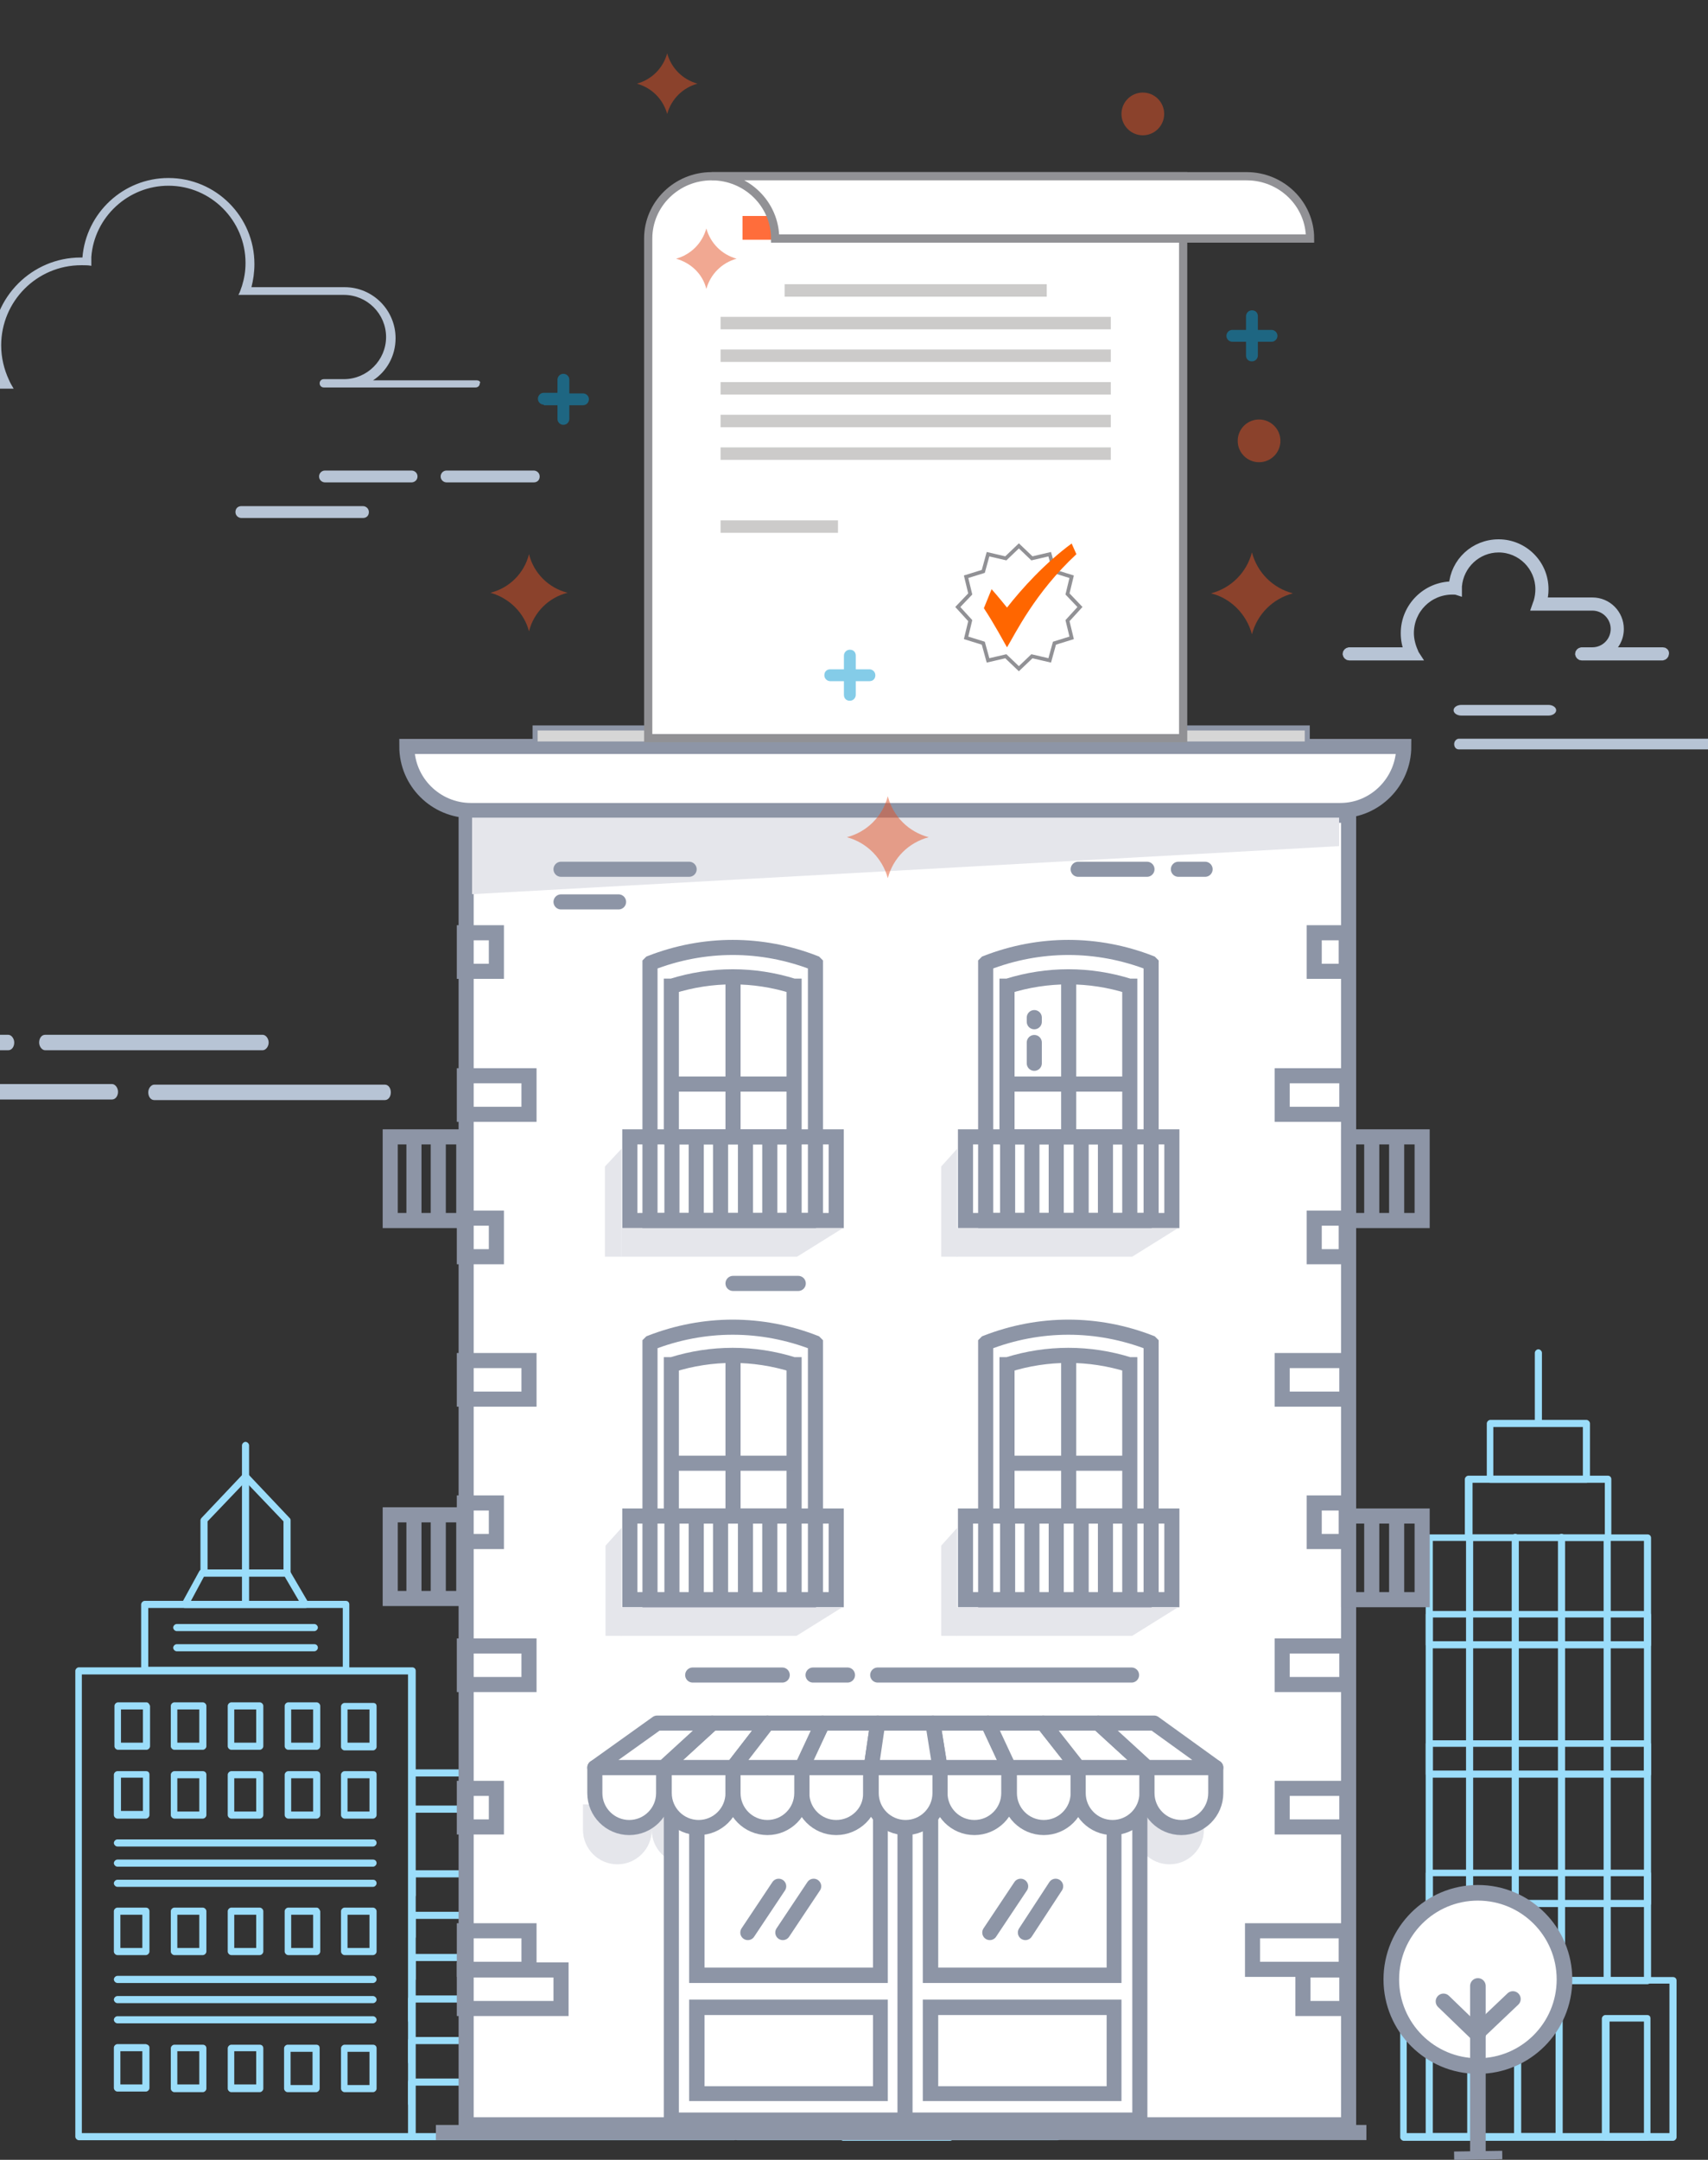 <?xml version="1.0" encoding="utf-8"?>
<!-- Generator: Adobe Illustrator 25.2.3, SVG Export Plug-In . SVG Version: 6.00 Build 0)  -->
<svg version="1.1" id="Layer_1" xmlns="http://www.w3.org/2000/svg" xmlns:xlink="http://www.w3.org/1999/xlink" x="0px" y="0px"
	 width="288px" height="364px" viewBox="0 0 288 364" style="enable-background:new 0 0 288 364;" xml:space="preserve">
<rect x="0" y="0" width="288" height="364" fill="#333333" stroke="none"/>
<style type="text/css">
	.st0{fill:#FFFFFF;}
	.st1{fill:#B7C4D5;}
	.st2{fill:#9BDDFA;}
	.st3{fill:#FFFFFF;stroke:#8D95A6;stroke-width:2.631;stroke-linecap:round;stroke-miterlimit:10;}
	.st4{fill:none;stroke:#8D95A6;stroke-width:2.631;stroke-linecap:round;stroke-miterlimit:10;}
	.st5{fill:none;stroke:#B7C4D5;stroke-width:1.415;stroke-miterlimit:10;}
	.st6{fill:#FFFFFF;stroke:#8D95A6;stroke-width:2.545;stroke-linecap:round;stroke-linejoin:round;stroke-miterlimit:10;}
	.st7{fill:none;stroke:#8D95A6;stroke-width:2.545;stroke-miterlimit:10;}
	.st8{fill:#E5E6EB;}
	.st9{fill:#FFFFFF;stroke:#8D95A6;stroke-width:2.545;stroke-linejoin:round;stroke-miterlimit:10;}
	.st10{fill:#8D95A6;}
	.st11{fill:none;stroke:#8D95A6;stroke-width:1.415;stroke-linecap:square;stroke-miterlimit:10;}
	.st12{fill:#D6D6D6;stroke:#8D95A6;stroke-width:0.851;stroke-miterlimit:10;}
	.st13{fill:#FFFFFF;stroke:#919195;stroke-width:1.387;stroke-miterlimit:10;}
	.st14{fill:#CCCBCA;}
	.st15{fill:#FF6D3B;}
	.st16{fill:#FFFFFF;stroke:#919195;stroke-width:0.624;stroke-miterlimit:10;}
	.st17{fill:#FF6600;}
	.st18{opacity:0.5;}
	.st19{fill-rule:evenodd;clip-rule:evenodd;fill:#E45225;}
	.st20{fill-rule:evenodd;clip-rule:evenodd;fill:#099AD1;}
</style>
<path class="st0" d="M68.4,126c0,0,169.1,0,168.4,0s0,10.3-9.9,10.4s-148.2,0.4-148.2,0.4S69.8,135.9,68.4,126z"/>
<g>
	<g>
		<path class="st1" d="M261.1,120.6h-14.7c-0.7,0-1.3-0.4-1.3-0.9s0.6-0.9,1.3-0.9h14.7c0.7,0,1.3,0.4,1.3,0.9
			S261.8,120.6,261.1,120.6z"/>
	</g>
	<g>
		<path class="st1" d="M314.2,126.3h-68.2c-0.5,0-0.8-0.4-0.8-0.9c0-0.5,0.4-0.9,0.8-0.9h68.2c0.5,0,0.8,0.4,0.8,0.9
			C315,125.9,314.6,126.3,314.2,126.3z"/>
	</g>
</g>
<g>
	<g>
		<path class="st2" d="M277.8,258.6l-36.8,0c-0.3,0-0.6,0.3-0.6,0.6l0,74.6c0,0.3,0.3,0.6,0.6,0.6l36.8,0c0.3,0,0.6-0.3,0.6-0.6
			l0-74.6C278.4,258.8,278.1,258.6,277.8,258.6z M277.2,333.2l-35.6,0l0-73.5l35.6,0L277.2,333.2z"/>
		<g>
			<path class="st2" d="M277.8,271.5l-36.8,0c-0.3,0-0.6,0.3-0.6,0.6l0,5.1c0,0.3,0.3,0.6,0.6,0.6l36.8,0c0.3,0,0.6-0.3,0.6-0.6
				l0-5.1C278.3,271.7,278.1,271.5,277.8,271.5z M277.2,276.6l-35.6,0l0-4l35.6,0L277.2,276.6z"/>
			<path class="st2" d="M277.8,293.3l-36.8,0c-0.3,0-0.6,0.3-0.6,0.6l0,5.1c0,0.3,0.3,0.6,0.6,0.6l36.8,0c0.3,0,0.6-0.3,0.6-0.6
				l0-5.1C278.3,293.6,278.1,293.3,277.8,293.3z M277.2,298.4l-35.6,0l0-4l35.6,0L277.2,298.4z"/>
			<path class="st2" d="M277.8,315.1l-36.8,0c-0.3,0-0.6,0.3-0.6,0.6l0,5.1c0,0.3,0.3,0.6,0.6,0.6l36.8,0c0.3,0,0.6-0.3,0.6-0.6
				l0-5.1C278.3,315.4,278.1,315.1,277.8,315.1z M277.2,320.2l-35.6,0l0-4l35.6,0L277.2,320.2z"/>
		</g>
		<path class="st2" d="M271.1,248.7l-23.5,0c-0.3,0-0.6,0.3-0.6,0.6l0,9.8c0,0.3,0.3,0.6,0.6,0.6l23.5,0c0.3,0,0.6-0.3,0.6-0.6
			l0-9.8C271.7,249,271.5,248.7,271.1,248.7z M270.6,258.6l-22.3,0l0-8.7l22.3,0L270.6,258.6z"/>
		<path class="st2" d="M267.5,239.3l-16.2,0c-0.3,0-0.6,0.3-0.6,0.6l0,9.4c0,0.3,0.3,0.6,0.6,0.6l16.2,0c0.3,0,0.6-0.3,0.6-0.6
			l0-9.4C268.1,239.6,267.8,239.3,267.5,239.3z M266.9,248.7l-15.1,0l0-8.2l15.1,0L266.9,248.7z"/>
		<path class="st2" d="M282.1,333.2l-45.4,0c-0.3,0-0.6,0.3-0.6,0.6l0,26.4c0,0.3,0.3,0.6,0.6,0.6l45.4,0c0.3,0,0.6-0.3,0.6-0.6
			l0-26.4C282.7,333.4,282.4,333.2,282.1,333.2z M281.5,359.5l-44.3,0l0-25.2l44.3,0L281.5,359.5z"/>
		<path class="st2" d="M248,339.5l-7,0c-0.3,0-0.6,0.3-0.6,0.6l0,20c0,0.3,0.3,0.6,0.6,0.6l7,0c0.3,0,0.6-0.3,0.6-0.6l0-20
			C248.6,339.8,248.3,339.5,248,339.5z M247.4,359.5l-5.8,0l0-18.8l5.8,0L247.4,359.5z"/>
		<path class="st2" d="M277.7,339.6l-7,0c-0.3,0-0.6,0.3-0.6,0.6l0,20c0,0.3,0.3,0.6,0.6,0.6l7,0c0.3,0,0.6-0.3,0.6-0.6l0-20
			C278.3,339.8,278.1,339.6,277.7,339.6z M277.2,359.5l-5.8,0l0-18.8l5.8,0L277.2,359.5z"/>
		<path class="st2" d="M262.9,339.5l-7,0c-0.3,0-0.6,0.3-0.6,0.6l0,20c0,0.3,0.3,0.6,0.6,0.6l7,0c0.3,0,0.6-0.3,0.6-0.6l0-20
			C263.4,339.8,263.2,339.5,262.9,339.5z M262.3,359.5l-5.8,0l0-18.8l5.8,0L262.3,359.5z"/>
		<path class="st2" d="M259.4,227.4c-0.3,0-0.6,0.3-0.6,0.6l0,11.7c0,0.3,0.3,0.6,0.6,0.6c0.3,0,0.6-0.3,0.6-0.6l0-11.7
			C260,227.7,259.7,227.4,259.4,227.4z"/>
		<g>
			<path class="st2" d="M247.8,258.5c-0.3,0-0.6,0.3-0.6,0.6l0,74c0,0.3,0.3,0.6,0.6,0.6c0.3,0,0.6-0.3,0.6-0.6l0-74
				C248.3,258.8,248.1,258.5,247.8,258.5z"/>
			<path class="st2" d="M271,258.6c-0.3,0-0.6,0.3-0.6,0.6l0,74c0,0.3,0.3,0.6,0.6,0.6c0.3,0,0.6-0.3,0.6-0.6l0-74
				C271.6,258.8,271.4,258.6,271,258.6z"/>
			<path class="st2" d="M255.5,258.5c-0.3,0-0.6,0.3-0.6,0.6l0,74c0,0.3,0.3,0.6,0.6,0.6c0.3,0,0.6-0.3,0.6-0.6l0-74
				C256.1,258.8,255.8,258.5,255.5,258.5z"/>
			<path class="st2" d="M263.3,258.5c-0.3,0-0.6,0.3-0.6,0.6l0,74c0,0.3,0.3,0.6,0.6,0.6c0.3,0,0.6-0.3,0.6-0.6l0-74
				C263.9,258.8,263.6,258.5,263.3,258.5z"/>
		</g>
	</g>
	<g>
		<g>
			<g>
				<g>
					<path class="st2" d="M151.2,268.5c-4.9,0-9.1,1.6-10.6,4c-0.2,0.3-0.1,0.6,0.2,0.8c0.1,0.1,0.2,0.1,0.3,0.1
						c0.2,0,0.4-0.1,0.5-0.3c1.2-2,5.2-3.5,9.6-3.5c0.3,0,0.6-0.3,0.6-0.6S151.5,268.5,151.2,268.5z"/>
					<path class="st2" d="M151.2,268.5c-0.3,0-0.6,0.3-0.6,0.6s0.3,0.6,0.6,0.6c4.4,0,8.3,1.4,9.6,3.5c0.1,0.2,0.3,0.3,0.5,0.3
						c0.1,0,0.2,0,0.3-0.1c0.3-0.2,0.4-0.5,0.2-0.8C160.3,270.1,156.1,268.5,151.2,268.5z"/>
				</g>
				<path class="st2" d="M160.6,271.2c-2-1.7-5.5-2.7-9.4-2.7c-3.8,0-7.3,1-9.4,2.7c-0.1,0.1-0.2,0.3-0.2,0.5l0,88.5
					c0,0.3,0.3,0.6,0.6,0.6l18,0c0.3,0,0.6-0.3,0.6-0.6l0-88.5C160.8,271.4,160.7,271.3,160.6,271.2z M159.6,359.5l-16.8,0l0-87.6
					c1.8-1.4,5-2.2,8.4-2.2c3.4,0,6.6,0.9,8.4,2.2L159.6,359.5z"/>
				<g>
					<path class="st2" d="M178.3,284.2c-6.5-0.8-11.2,0.8-13.9,2.2c-3,1.6-4.5,3.3-4.6,3.4c-0.1,0.1-0.1,0.2-0.1,0.4l0,69.9
						c0,0.3,0.3,0.6,0.6,0.6l18,0c0.3,0,0.6-0.3,0.6-0.6l0-75.3C178.8,284.5,178.6,284.3,178.3,284.2z M177.6,359.5l-16.8,0l0-69
						c0.4-0.4,1.8-1.8,4.1-3c2.6-1.3,6.8-2.7,12.7-2.1L177.6,359.5z"/>
					<path class="st2" d="M179.4,284.4l-1.2-0.1c-0.3,0-0.6,0.2-0.7,0.5c0,0.3,0.2,0.6,0.5,0.7l1.2,0.1c0,0,0,0,0.1,0
						c0.3,0,0.6-0.2,0.6-0.5C180,284.7,179.8,284.4,179.4,284.4z"/>
				</g>
				<g>
					<path class="st2" d="M138.1,286.4c-2.8-1.4-7.5-3-13.9-2.2c-0.3,0-0.5,0.3-0.5,0.6l0,75.3c0,0.3,0.3,0.6,0.6,0.6l18,0
						c0.3,0,0.6-0.3,0.6-0.6l0-69.9c0-0.1,0-0.3-0.1-0.4C142.6,289.8,141.1,288,138.1,286.4z M141.6,359.5l-16.8,0l0-74.2
						c5.9-0.6,10.1,0.8,12.7,2.1c2.3,1.2,3.7,2.6,4.1,3L141.6,359.5z"/>
					<path class="st2" d="M124.1,284.2l-1.2,0.1c-0.3,0-0.6,0.3-0.5,0.7c0,0.3,0.3,0.5,0.6,0.5c0,0,0,0,0.1,0l1.2-0.1
						c0.3,0,0.6-0.3,0.5-0.7C124.8,284.4,124.5,284.2,124.1,284.2z"/>
				</g>
				<g>
					<g>
						<path class="st2" d="M148.1,303.2c-0.3,0-0.6,0.3-0.6,0.6l0,53.3c0,0.3,0.3,0.6,0.6,0.6c0.3,0,0.6-0.3,0.6-0.6l0-53.3
							C148.7,303.5,148.5,303.2,148.1,303.2z"/>
						<path class="st2" d="M154.2,303.2c-0.3,0-0.6,0.3-0.6,0.6l0,53.3c0,0.3,0.3,0.6,0.6,0.6c0.3,0,0.6-0.3,0.6-0.6l0-53.3
							C154.8,303.5,154.6,303.2,154.2,303.2z"/>
					</g>
				</g>
				<g>
					<g>
						<path class="st2" d="M133.1,290c-0.3,0-0.6,0.3-0.6,0.6l0,66.5c0,0.3,0.3,0.6,0.6,0.6c0.3,0,0.6-0.3,0.6-0.6l0-66.5
							C133.7,290.3,133.4,290,133.1,290z"/>
					</g>
				</g>
				<g>
					<g>
						<path class="st2" d="M169.8,290c-0.3,0-0.6,0.3-0.6,0.6l0,66.5c0,0.3,0.3,0.6,0.6,0.6c0.3,0,0.6-0.3,0.6-0.6l0-66.5
							C170.4,290.3,170.2,290,169.8,290z"/>
					</g>
				</g>
				<path class="st2" d="M160,275.7l-17.8,0c-0.3,0-0.6,0.3-0.6,0.6s0.3,0.6,0.6,0.6l17.8,0c0.3,0,0.6-0.3,0.6-0.6
					S160.4,275.7,160,275.7z"/>
			</g>
			<g>
				<path class="st2" d="M114,265.1l-34.7,0c-0.3,0-0.6,0.3-0.6,0.6l0,33c0,0.3,0.3,0.6,0.6,0.6l34.7,0c0.3,0,0.6-0.3,0.6-0.6l0-33
					C114.6,265.4,114.3,265.1,114,265.1z M113.4,298.2l-33.5,0l0-31.9l33.5,0L113.4,298.2z"/>
				<path class="st2" d="M123.8,298.2l-54.3,0c-0.3,0-0.6,0.3-0.6,0.6l0,61.3c0,0.3,0.3,0.6,0.6,0.6l54.3,0c0.3,0,0.6-0.3,0.6-0.6
					l0-61.3C124.4,298.4,124.1,298.2,123.8,298.2z M123.2,359.5l-53.2,0l0-60.1l53.2,0L123.2,359.5z"/>
				<path class="st2" d="M101.1,258.2c-0.1-0.1-0.2-0.1-0.4-0.1l-7.4,0c-0.1,0-0.3,0-0.4,0.1l-8.6,7.1c-0.2,0.2-0.3,0.4-0.2,0.7
					c0.1,0.2,0.3,0.4,0.6,0.4l24,0c0.2,0,0.5-0.2,0.6-0.4c0.1-0.2,0-0.5-0.2-0.7L101.1,258.2z M86.3,265.1l7.2-5.9l7,0l6.6,5.9
					L86.3,265.1z"/>
				<g>
					<path class="st2" d="M114,270.3l-14,0c-0.3,0-0.6,0.3-0.6,0.6l0,27.9c0,0.3,0.3,0.6,0.6,0.6c0.3,0,0.6-0.3,0.6-0.6l0-27.3
						l13.4,0c0.3,0,0.6-0.3,0.6-0.6S114.3,270.3,114,270.3z"/>
					<path class="st2" d="M93.3,270.3l-14,0c-0.3,0-0.6,0.3-0.6,0.6s0.3,0.6,0.6,0.6l13.4,0l0,27.3c0,0.3,0.3,0.6,0.6,0.6
						c0.3,0,0.6-0.3,0.6-0.6l0-27.9C93.9,270.6,93.6,270.3,93.3,270.3z"/>
				</g>
				<g>
					<path class="st2" d="M123.7,304.3l-23.7,0c-0.3,0-0.6,0.3-0.6,0.6l0,55.1c0,0.3,0.3,0.6,0.6,0.6c0.3,0,0.6-0.3,0.6-0.6l0-54.5
						l23.1,0c0.3,0,0.6-0.3,0.6-0.6C124.3,304.6,124,304.3,123.7,304.3z"/>
					<path class="st2" d="M93.3,304.3l-23.3,0c-0.3,0-0.6,0.3-0.6,0.6s0.3,0.6,0.6,0.6l22.7,0l0,54.5c0,0.3,0.3,0.6,0.6,0.6
						c0.3,0,0.6-0.3,0.6-0.6l0-55.1C93.8,304.5,93.6,304.3,93.3,304.3z"/>
				</g>
				<g>
					<path class="st2" d="M88.5,315.2l-19,0c-0.3,0-0.6,0.3-0.6,0.6l0,3.6c0,0.3,0.3,0.6,0.6,0.6c0.3,0,0.6-0.3,0.6-0.6l0-3l18.4,0
						c0.3,0,0.6-0.3,0.6-0.6S88.8,315.2,88.5,315.2z"/>
					<path class="st2" d="M88.5,322.2l-19,0c-0.3,0-0.6,0.3-0.6,0.6l0,3.6c0,0.3,0.3,0.6,0.6,0.6c0.3,0,0.6-0.3,0.6-0.6l0-3l18.4,0
						c0.3,0,0.6-0.3,0.6-0.6C89,322.5,88.8,322.2,88.5,322.2z"/>
					<path class="st2" d="M88.5,329.3l-19,0c-0.3,0-0.6,0.3-0.6,0.6l0,3.6c0,0.3,0.3,0.6,0.6,0.6c0.3,0,0.6-0.3,0.6-0.6l0-3l18.4,0
						c0.3,0,0.6-0.3,0.6-0.6S88.8,329.3,88.5,329.3z"/>
					<path class="st2" d="M88.4,336.3l-19,0c-0.3,0-0.6,0.3-0.6,0.6l0,3.6c0,0.3,0.3,0.6,0.6,0.6c0.3,0,0.6-0.3,0.6-0.6l0-3l18.4,0
						c0.3,0,0.6-0.3,0.6-0.6S88.8,336.3,88.4,336.3z"/>
					<path class="st2" d="M88.4,343.3l-19,0c-0.3,0-0.6,0.3-0.6,0.6l0,3.6c0,0.3,0.3,0.6,0.6,0.6c0.3,0,0.6-0.3,0.6-0.6l0-3l18.4,0
						c0.3,0,0.6-0.3,0.6-0.6C89,343.6,88.8,343.3,88.4,343.3z"/>
					<path class="st2" d="M88.4,350.3l-19,0c-0.3,0-0.6,0.3-0.6,0.6l0,3.6c0,0.3,0.3,0.6,0.6,0.6c0.3,0,0.6-0.3,0.6-0.6l0-3l18.4,0
						c0.3,0,0.6-0.3,0.6-0.6C89,350.6,88.8,350.3,88.4,350.3z"/>
				</g>
				<g>
					<path class="st2" d="M123.8,315.2l-19,0c-0.3,0-0.6,0.3-0.6,0.6c0,0.3,0.3,0.6,0.6,0.6l18.4,0l0,3c0,0.3,0.3,0.6,0.6,0.6
						c0.3,0,0.6-0.3,0.6-0.6l0-3.6C124.4,315.5,124.1,315.2,123.8,315.2z"/>
					<path class="st2" d="M123.8,322.3l-19,0c-0.3,0-0.6,0.3-0.6,0.6c0,0.3,0.3,0.6,0.6,0.6l18.4,0l0,3c0,0.3,0.3,0.6,0.6,0.6
						c0.3,0,0.6-0.3,0.6-0.6l0-3.6C124.4,322.5,124.1,322.3,123.8,322.3z"/>
					<path class="st2" d="M123.8,329.3l-19,0c-0.3,0-0.6,0.3-0.6,0.6s0.3,0.6,0.6,0.6l18.4,0l0,3c0,0.3,0.3,0.6,0.6,0.6
						c0.3,0,0.6-0.3,0.6-0.6l0-3.6C124.4,329.6,124.1,329.3,123.8,329.3z"/>
					<path class="st2" d="M123.8,336.3l-19,0c-0.3,0-0.6,0.3-0.6,0.6s0.3,0.6,0.6,0.6l18.4,0l0,3c0,0.3,0.3,0.6,0.6,0.6
						c0.3,0,0.6-0.3,0.6-0.6l0-3.6C124.4,336.6,124.1,336.3,123.8,336.3z"/>
					<path class="st2" d="M123.8,343.3l-19,0c-0.3,0-0.6,0.3-0.6,0.6c0,0.3,0.3,0.6,0.6,0.6l18.4,0l0,3c0,0.3,0.3,0.6,0.6,0.6
						c0.3,0,0.6-0.3,0.6-0.6l0-3.6C124.4,343.6,124.1,343.3,123.8,343.3z"/>
					<path class="st2" d="M123.8,350.4l-19,0c-0.3,0-0.6,0.3-0.6,0.6c0,0.3,0.3,0.6,0.6,0.6l18.4,0l0,3c0,0.3,0.3,0.6,0.6,0.6
						c0.3,0,0.6-0.3,0.6-0.6l0-3.6C124.4,350.6,124.1,350.4,123.8,350.4z"/>
				</g>
				<g>
					<g>
						<path class="st2" d="M88.2,275.6l-8.9,0c-0.3,0-0.6,0.3-0.6,0.6l0,3.6c0,0.3,0.3,0.6,0.6,0.6c0.3,0,0.6-0.3,0.6-0.6l0-3l8.3,0
							c0.3,0,0.6-0.3,0.6-0.6S88.5,275.6,88.2,275.6z"/>
						<path class="st2" d="M88.1,282.5l-8.9,0c-0.3,0-0.6,0.3-0.6,0.6l0,3.6c0,0.3,0.3,0.6,0.6,0.6c0.3,0,0.6-0.3,0.6-0.6l0-3l8.3,0
							c0.3,0,0.6-0.3,0.6-0.6S88.5,282.5,88.1,282.5z"/>
						<path class="st2" d="M88.1,289.5l-8.9,0c-0.3,0-0.6,0.3-0.6,0.6l0,3.6c0,0.3,0.3,0.6,0.6,0.6c0.3,0,0.6-0.3,0.6-0.6l0-3l8.3,0
							c0.3,0,0.6-0.3,0.6-0.6C88.7,289.7,88.5,289.5,88.1,289.5z"/>
					</g>
					<g>
						<path class="st2" d="M114,275.6l-8.9,0c-0.3,0-0.6,0.3-0.6,0.6s0.3,0.6,0.6,0.6l8.3,0l0,3c0,0.3,0.3,0.6,0.6,0.6
							c0.3,0,0.6-0.3,0.6-0.6l0-3.6C114.6,275.9,114.3,275.6,114,275.6z"/>
						<path class="st2" d="M114,282.5l-8.9,0c-0.3,0-0.6,0.3-0.6,0.6c0,0.3,0.3,0.6,0.6,0.6l8.3,0l0,3c0,0.3,0.3,0.6,0.6,0.6
							c0.3,0,0.6-0.3,0.6-0.6l0-3.6C114.6,282.8,114.3,282.5,114,282.5z"/>
						<path class="st2" d="M114,289.5l-8.9,0c-0.3,0-0.6,0.3-0.6,0.6c0,0.3,0.3,0.6,0.6,0.6l8.3,0l0,3c0,0.3,0.3,0.6,0.6,0.6
							c0.3,0,0.6-0.3,0.6-0.6l0-3.6C114.6,289.7,114.3,289.5,114,289.5z"/>
					</g>
				</g>
			</g>
			<g>
				<g>
					<path class="st2" d="M41.8,248.4c-0.1-0.1-0.3-0.2-0.4-0.2c-0.2,0-0.3,0.1-0.4,0.2l-7,7.4c-0.1,0.1-0.2,0.3-0.2,0.4l0,8.9
						c0,0.3,0.3,0.6,0.6,0.6l14,0c0.3,0,0.6-0.3,0.6-0.6l0-8.9c0-0.2-0.1-0.3-0.2-0.4L41.8,248.4z M47.8,264.5l-12.8,0l0-8.1
						l6.4-6.7l6.4,6.7L47.8,264.5z"/>
					<path class="st2" d="M48.9,264.8c-0.1-0.2-0.3-0.3-0.5-0.3l-14.3,0c-0.2,0-0.4,0.1-0.5,0.3l-2.9,5.3c-0.1,0.2-0.1,0.4,0,0.6
						c0.1,0.2,0.3,0.3,0.5,0.3l20.3,0c0.2,0,0.4-0.1,0.5-0.3c0.1-0.2,0.1-0.4,0-0.6L48.9,264.8z M32.2,269.8l2.2-4.1l13.6,0l2.4,4.1
						L32.2,269.8z"/>
					<path class="st2" d="M58.3,269.8l-33.9,0c-0.3,0-0.6,0.3-0.6,0.6l0,11.1c0,0.3,0.3,0.6,0.6,0.6l33.9,0c0.3,0,0.6-0.3,0.6-0.6
						l0-11.1C58.9,270.1,58.7,269.8,58.3,269.8z M57.8,280.9l-32.8,0l0-9.9l32.8,0L57.8,280.9z"/>
					<path class="st2" d="M69.5,281l-56.2,0c-0.3,0-0.6,0.3-0.6,0.6l0,78.5c0,0.3,0.3,0.6,0.6,0.6l56.2,0c0.3,0,0.6-0.3,0.6-0.6
						l0-78.5C70.1,281.2,69.8,281,69.5,281z M68.8,359.5l-55,0l0-77.3l55,0L68.8,359.5z"/>
					<path class="st2" d="M41.4,243c-0.3,0-0.6,0.3-0.6,0.6l0,26.2c0,0.3,0.3,0.6,0.6,0.6c0.3,0,0.6-0.3,0.6-0.6l0-26.2
						C42,243.3,41.7,243,41.4,243z"/>
					<g>
						<path class="st2" d="M24.7,286.9l-4.8,0c-0.3,0-0.6,0.3-0.6,0.6l0,6.8c0,0.3,0.3,0.6,0.6,0.6l4.8,0c0.3,0,0.6-0.3,0.6-0.6
							l0-6.8C25.2,287.2,25,286.9,24.7,286.9z M24.1,293.7l-3.7,0l0-5.6l3.7,0L24.1,293.7z"/>
						<path class="st2" d="M34.2,286.9l-4.8,0c-0.3,0-0.6,0.3-0.6,0.6l0,6.8c0,0.3,0.3,0.6,0.6,0.6l4.8,0c0.3,0,0.6-0.3,0.6-0.6
							l0-6.8C34.8,287.2,34.5,286.9,34.2,286.9z M33.6,293.7l-3.7,0l0-5.6l3.7,0L33.6,293.7z"/>
						<path class="st2" d="M43.8,286.9l-4.8,0c-0.3,0-0.6,0.3-0.6,0.6l0,6.8c0,0.3,0.3,0.6,0.6,0.6l4.8,0c0.3,0,0.6-0.3,0.6-0.6
							l0-6.8C44.4,287.2,44.1,286.9,43.8,286.9z M43.2,293.7l-3.7,0l0-5.6l3.7,0L43.2,293.7z"/>
						<path class="st2" d="M53.4,286.9l-4.8,0c-0.3,0-0.6,0.3-0.6,0.6l0,6.8c0,0.3,0.3,0.6,0.6,0.6l4.8,0c0.3,0,0.6-0.3,0.6-0.6
							l0-6.8C54,287.2,53.7,286.9,53.4,286.9z M52.8,293.7l-3.7,0l0-5.6l3.7,0L52.8,293.7z"/>
						<path class="st2" d="M62.9,287l-4.8,0c-0.3,0-0.6,0.3-0.6,0.6l0,6.8c0,0.3,0.3,0.6,0.6,0.6l4.8,0c0.3,0,0.6-0.3,0.6-0.6l0-6.8
							C63.5,287.2,63.3,287,62.9,287z M62.3,293.7l-3.7,0l0-5.6l3.7,0L62.3,293.7z"/>
					</g>
					<g>
						<path class="st2" d="M24.6,298.5l-4.8,0c-0.3,0-0.6,0.3-0.6,0.6l0,6.8c0,0.3,0.3,0.6,0.6,0.6l4.8,0c0.3,0,0.6-0.3,0.6-0.6
							l0-6.8C25.2,298.7,25,298.5,24.6,298.5z M24.1,305.2l-3.7,0l0-5.6l3.7,0L24.1,305.2z"/>
						<path class="st2" d="M34.2,298.5l-4.8,0c-0.3,0-0.6,0.3-0.6,0.6l0,6.8c0,0.3,0.3,0.6,0.6,0.6l4.8,0c0.3,0,0.6-0.3,0.6-0.6
							l0-6.8C34.8,298.7,34.5,298.5,34.2,298.5z M33.6,305.3l-3.7,0l0-5.6l3.7,0L33.6,305.3z"/>
						<path class="st2" d="M43.8,298.5l-4.8,0c-0.3,0-0.6,0.3-0.6,0.6l0,6.8c0,0.3,0.3,0.6,0.6,0.6l4.8,0c0.3,0,0.6-0.3,0.6-0.6
							l0-6.8C44.4,298.7,44.1,298.5,43.8,298.5z M43.2,305.3l-3.7,0l0-5.6l3.7,0L43.2,305.3z"/>
						<path class="st2" d="M53.4,298.5l-4.8,0c-0.3,0-0.6,0.3-0.6,0.6l0,6.8c0,0.3,0.3,0.6,0.6,0.6l4.8,0c0.3,0,0.6-0.3,0.6-0.6
							l0-6.8C54,298.7,53.7,298.5,53.4,298.5z M52.8,305.3l-3.7,0l0-5.6l3.7,0L52.8,305.3z"/>
						<path class="st2" d="M62.9,298.5l-4.8,0c-0.3,0-0.6,0.3-0.6,0.6l0,6.8c0,0.3,0.3,0.6,0.6,0.6l4.8,0c0.3,0,0.6-0.3,0.6-0.6
							l0-6.8C63.5,298.7,63.3,298.5,62.9,298.5z M62.3,305.3l-3.7,0l0-5.6l3.7,0L62.3,305.3z"/>
					</g>
					<g>
						<path class="st2" d="M24.6,321.5l-4.8,0c-0.3,0-0.6,0.3-0.6,0.6l0,6.8c0,0.3,0.3,0.6,0.6,0.6l4.8,0c0.3,0,0.6-0.3,0.6-0.6
							l0-6.8C25.2,321.8,25,321.5,24.6,321.5z M24,328.3l-3.7,0l0-5.6l3.7,0L24,328.3z"/>
						<path class="st2" d="M34.2,321.5l-4.8,0c-0.3,0-0.6,0.3-0.6,0.6l0,6.8c0,0.3,0.3,0.6,0.6,0.6l4.8,0c0.3,0,0.6-0.3,0.6-0.6
							l0-6.8C34.8,321.8,34.5,321.5,34.2,321.5z M33.6,328.3l-3.7,0l0-5.6l3.7,0L33.6,328.3z"/>
						<path class="st2" d="M43.8,321.5l-4.8,0c-0.3,0-0.6,0.3-0.6,0.6l0,6.8c0,0.3,0.3,0.6,0.6,0.6l4.8,0c0.3,0,0.6-0.3,0.6-0.6
							l0-6.8C44.4,321.8,44.1,321.5,43.8,321.5z M43.2,328.3l-3.7,0l0-5.6l3.7,0L43.2,328.3z"/>
						<path class="st2" d="M53.4,321.5l-4.8,0c-0.3,0-0.6,0.3-0.6,0.6l0,6.8c0,0.3,0.3,0.6,0.6,0.6l4.8,0c0.3,0,0.6-0.3,0.6-0.6
							l0-6.8C53.9,321.8,53.7,321.5,53.4,321.5z M52.8,328.3l-3.7,0l0-5.6l3.7,0L52.8,328.3z"/>
						<path class="st2" d="M62.9,321.5l-4.8,0c-0.3,0-0.6,0.3-0.6,0.6l0,6.8c0,0.3,0.3,0.6,0.6,0.6l4.8,0c0.3,0,0.6-0.3,0.6-0.6
							l0-6.8C63.5,321.8,63.2,321.5,62.9,321.5z M62.3,328.3l-3.7,0l0-5.6l3.7,0L62.3,328.3z"/>
					</g>
					<g>
						<path class="st2" d="M24.6,344.5l-4.8,0c-0.3,0-0.6,0.3-0.6,0.6l0,6.8c0,0.3,0.3,0.6,0.6,0.6l4.8,0c0.3,0,0.6-0.3,0.6-0.6
							l0-6.8C25.2,344.8,25,344.6,24.6,344.5z M24,351.3l-3.7,0l0-5.6l3.7,0L24,351.3z"/>
						<path class="st2" d="M34.2,344.6l-4.8,0c-0.3,0-0.6,0.3-0.6,0.6l0,6.8c0,0.3,0.3,0.6,0.6,0.6l4.8,0c0.3,0,0.6-0.3,0.6-0.6
							l0-6.8C34.8,344.8,34.5,344.6,34.2,344.6z M33.6,351.3l-3.7,0l0-5.6l3.7,0L33.6,351.3z"/>
						<path class="st2" d="M43.8,344.6l-4.8,0c-0.3,0-0.6,0.3-0.6,0.6l0,6.8c0,0.3,0.3,0.6,0.6,0.6l4.8,0c0.3,0,0.6-0.3,0.6-0.6
							l0-6.8C44.4,344.8,44.1,344.6,43.8,344.6z M43.2,351.3l-3.7,0l0-5.6l3.7,0L43.2,351.3z"/>
						<path class="st2" d="M53.3,344.6l-4.8,0c-0.3,0-0.6,0.3-0.6,0.6l0,6.8c0,0.3,0.3,0.6,0.6,0.6l4.8,0c0.3,0,0.6-0.3,0.6-0.6
							l0-6.8C53.9,344.8,53.7,344.6,53.3,344.6z M52.7,351.4l-3.7,0l0-5.6l3.7,0L52.7,351.4z"/>
						<path class="st2" d="M62.9,344.6l-4.8,0c-0.3,0-0.6,0.3-0.6,0.6l0,6.8c0,0.3,0.3,0.6,0.6,0.6l4.8,0c0.3,0,0.6-0.3,0.6-0.6
							l0-6.8C63.5,344.8,63.2,344.6,62.9,344.6z M62.3,351.4l-3.7,0l0-5.6l3.7,0L62.3,351.4z"/>
					</g>
					<g>
						<path class="st2" d="M62.9,310l-43.1,0c-0.3,0-0.6,0.3-0.6,0.6c0,0.3,0.3,0.6,0.6,0.6l43.1,0c0.3,0,0.6-0.3,0.6-0.6
							C63.5,310.3,63.3,310,62.9,310z"/>
						<path class="st2" d="M62.9,316.8l-43.1,0c-0.3,0-0.6,0.3-0.6,0.6c0,0.3,0.3,0.6,0.6,0.6l43.1,0c0.3,0,0.6-0.3,0.6-0.6
							C63.5,317.1,63.3,316.8,62.9,316.8z"/>
						<path class="st2" d="M62.9,313.4l-43.1,0c-0.3,0-0.6,0.3-0.6,0.6c0,0.3,0.3,0.6,0.6,0.6l43.1,0c0.3,0,0.6-0.3,0.6-0.6
							S63.3,313.4,62.9,313.4z"/>
					</g>
					<g>
						<path class="st2" d="M53,273.7l-23.2,0c-0.3,0-0.6,0.3-0.6,0.6c0,0.3,0.3,0.6,0.6,0.6l23.2,0c0.3,0,0.6-0.3,0.6-0.6
							S53.3,273.7,53,273.7z"/>
						<path class="st2" d="M53,277.1l-23.2,0c-0.3,0-0.6,0.3-0.6,0.6c0,0.3,0.3,0.6,0.6,0.6l23.2,0c0.3,0,0.6-0.3,0.6-0.6
							C53.6,277.3,53.3,277.1,53,277.1z"/>
					</g>
					<g>
						<path class="st2" d="M62.9,333l-43.1,0c-0.3,0-0.6,0.3-0.6,0.6c0,0.3,0.3,0.6,0.6,0.6l43.1,0c0.3,0,0.6-0.3,0.6-0.6
							C63.5,333.3,63.2,333,62.9,333z"/>
						<path class="st2" d="M62.9,339.8l-43.1,0c-0.3,0-0.6,0.3-0.6,0.6c0,0.3,0.3,0.6,0.6,0.6l43.1,0c0.3,0,0.6-0.3,0.6-0.6
							S63.2,339.8,62.9,339.8z"/>
						<path class="st2" d="M62.9,336.4l-43.1,0c-0.3,0-0.6,0.3-0.6,0.6c0,0.3,0.3,0.6,0.6,0.6l43.1,0c0.3,0,0.6-0.3,0.6-0.6
							C63.5,336.7,63.2,336.4,62.9,336.4z"/>
					</g>
				</g>
			</g>
		</g>
	</g>
</g>
<g>
	<g>
		<circle class="st3" cx="249.2" cy="333.6" r="14.6"/>
		<line class="st4" x1="249.2" y1="362.6" x2="249.2" y2="334.7"/>
		<line class="st4" x1="243.4" y1="337.3" x2="249.2" y2="342.9"/>
		<line class="st4" x1="249.2" y1="342.5" x2="255.1" y2="336.9"/>
		<path class="st4" d="M249.2,335.3"/>
	</g>
</g>
<g>
	<g>
		<path class="st1" d="M69.4,81.3H54.8c-0.5,0-1-0.4-1-1c0-0.5,0.4-1,1-1h14.6c0.5,0,1,0.4,1,1C70.4,80.9,69.9,81.3,69.4,81.3z"/>
	</g>
	<g>
		<path class="st1" d="M90,81.3H75.3c-0.5,0-1-0.4-1-1c0-0.5,0.4-1,1-1H90c0.5,0,1,0.4,1,1C91,80.9,90.6,81.3,90,81.3z"/>
	</g>
	<g>
		<path class="st1" d="M61.2,87.3H40.7c-0.5,0-1-0.4-1-1s0.4-1,1-1h20.5c0.5,0,1,0.4,1,1S61.8,87.3,61.2,87.3z"/>
	</g>
</g>
<g>
	<path class="st1" d="M80.4,64.1H62.9c2.3-1.5,3.8-4.1,3.8-7.1c0-4.7-3.8-8.6-8.6-8.6H42.4c0.3-1.2,0.5-2.5,0.5-3.9
		c0-8-6.5-14.5-14.5-14.5c-7.6,0-13.9,5.9-14.5,13.4c-0.1,0-0.2,0-0.3,0c-8.2,0-14.9,6.7-14.9,14.9c0,2,0.4,4,1.2,5.8H-19
		c-0.4,0-0.7,0.3-0.7,0.7c0,0.4,0.3,0.7,0.7,0.7H0.6h1.7c-0.3-0.5-0.6-1-0.8-1.5c-0.8-1.7-1.3-3.7-1.3-5.8c0-7.4,6-13.5,13.5-13.5
		c0.1,0,0.1,0,0.2,0c0.5,0,1,0,1.5,0.1c0-0.1,0-0.3,0-0.4c0-0.4,0-0.7,0-1.1c0.5-6.7,6.2-12,13-12c7.2,0,13,5.9,13,13
		c0,1.4-0.2,2.6-0.6,3.9c-0.2,0.5-0.3,1-0.6,1.5h1.6h16.2c3.9,0,7.1,3.2,7.1,7.1c0,3.9-3.2,7.1-7.1,7.1h-3.4c-0.4,0-0.7,0.3-0.7,0.7
		c0,0.4,0.3,0.7,0.7,0.7h3.4h22.2c0.4,0,0.7-0.3,0.7-0.7C81.1,64.4,80.8,64.1,80.4,64.1z"/>
</g>
<g>
	<path class="st5" d="M280.4,109.8h-9.3c1.2-0.8,2-2.2,2-3.8c0-2.5-2-4.6-4.6-4.6h-8.4c0.2-0.7,0.3-1.3,0.3-2.1
		c0-4.3-3.5-7.7-7.7-7.7c-4.1,0-7.4,3.1-7.7,7.1c0,0-0.1,0-0.1,0c-4.4,0-8,3.6-8,8c0,1.1,0.2,2.1,0.6,3.1h-10
		c-0.2,0-0.4,0.2-0.4,0.4c0,0.2,0.2,0.4,0.4,0.4h10.4h0.9c-0.2-0.3-0.3-0.5-0.4-0.8c-0.4-0.9-0.7-2-0.7-3.1c0-4,3.2-7.2,7.2-7.2
		c0,0,0.1,0,0.1,0c0.3,0,0.5,0,0.8,0.1c0-0.1,0-0.1,0-0.2c0-0.2,0-0.4,0-0.6c0.3-3.6,3.3-6.4,6.9-6.4c3.8,0,6.9,3.1,6.9,6.9
		c0,0.7-0.1,1.4-0.3,2.1c-0.1,0.3-0.2,0.5-0.3,0.8h0.9h8.6c2.1,0,3.8,1.7,3.8,3.8c0,2.1-1.7,3.8-3.8,3.8h-1.8
		c-0.2,0-0.4,0.2-0.4,0.4c0,0.2,0.2,0.4,0.4,0.4h1.8h11.8c0.2,0,0.4-0.2,0.4-0.4C280.8,110,280.6,109.8,280.4,109.8z"/>
</g>
<g>
	<g>
		<path class="st1" d="M44.3,177H7.6c-0.5,0-1-0.6-1-1.3s0.4-1.3,1-1.3h36.7c0.5,0,1,0.6,1,1.3S44.8,177,44.3,177z"/>
	</g>
	<g>
		<path class="st1" d="M1.4,177h-6c-0.5,0-1-0.6-1-1.3s0.4-1.3,1-1.3h6c0.5,0,1,0.6,1,1.3S2,177,1.4,177z"/>
	</g>
	<g>
		<path class="st1" d="M-11.2,177h-11.4c-0.5,0-1-0.6-1-1.3s0.4-1.3,1-1.3h11.4c0.5,0,1,0.6,1,1.3S-10.7,177-11.2,177z"/>
	</g>
	<g>
		<path class="st1" d="M18.9,185.3h-49.3c-0.5,0-1-0.6-1-1.3c0-0.7,0.4-1.3,1-1.3h49.3c0.5,0,1,0.6,1,1.3
			C19.9,184.8,19.4,185.3,18.9,185.3z"/>
	</g>
	<g>
		<path class="st1" d="M64.9,185.4H26c-0.6,0-1-0.6-1-1.3c0-0.7,0.5-1.3,1-1.3h38.9c0.6,0,1,0.6,1,1.3
			C65.9,184.8,65.5,185.4,64.9,185.4z"/>
	</g>
</g>
<g>
	<rect x="78.6" y="137.4" class="st6" width="148.8" height="220.7"/>
	<g>
		<g>
			<path class="st7" d="M133.9,191.6h-20.7v-17.9v-7.5l0.1,0c6.7-2.1,13.8-2.1,20.5,0l0.1,0V191.6z"/>
			<path class="st7" d="M137.6,205.7h-28v-30.5v-12.8l0.1-0.1c9-3.5,18.7-3.5,27.7,0l0.1,0.1V205.7z"/>
			<line class="st7" x1="113.3" y1="182.7" x2="133.9" y2="182.7"/>
			<line class="st7" x1="123.6" y1="191.6" x2="123.6" y2="164.5"/>
			<rect x="106.2" y="191.6" class="st7" width="34.8" height="14.1"/>
			<g>
				<line class="st7" x1="113.3" y1="191.6" x2="113.3" y2="205.7"/>
				<line class="st7" x1="117.4" y1="191.6" x2="117.4" y2="205.7"/>
				<line class="st7" x1="121.5" y1="191.6" x2="121.5" y2="205.7"/>
				<line class="st7" x1="125.7" y1="191.6" x2="125.7" y2="205.7"/>
				<line class="st7" x1="129.8" y1="191.6" x2="129.8" y2="205.7"/>
				<line class="st7" x1="133.9" y1="191.6" x2="133.9" y2="205.7"/>
			</g>
		</g>
		<g>
			<path class="st7" d="M190.5,191.6h-20.7v-17.9v-7.5l0.1,0c6.7-2.1,13.8-2.1,20.5,0l0.1,0V191.6z"/>
			<path class="st7" d="M194.2,205.7h-28v-30.5v-12.8l0.1-0.1c9-3.5,18.7-3.5,27.7,0l0.1,0.1V205.7z"/>
			<line class="st7" x1="169.9" y1="182.7" x2="190.5" y2="182.7"/>
			<line class="st7" x1="180.2" y1="191.6" x2="180.2" y2="164.5"/>
			<rect x="162.8" y="191.6" class="st7" width="34.8" height="14.1"/>
			<g>
				<line class="st7" x1="169.9" y1="191.6" x2="169.9" y2="205.7"/>
				<line class="st7" x1="174" y1="191.6" x2="174" y2="205.7"/>
				<line class="st7" x1="178.1" y1="191.6" x2="178.1" y2="205.7"/>
				<line class="st7" x1="182.3" y1="191.6" x2="182.3" y2="205.7"/>
				<line class="st7" x1="186.4" y1="191.6" x2="186.4" y2="205.7"/>
				<line class="st7" x1="190.5" y1="191.6" x2="190.5" y2="205.7"/>
			</g>
		</g>
		<g>
			<path class="st7" d="M133.9,255.5h-20.7v-17.9V230l0.1,0c6.7-2.1,13.8-2.1,20.5,0l0.1,0V255.5z"/>
			<path class="st7" d="M137.6,269.7h-28v-30.5v-12.8l0.1-0.1c9-3.5,18.7-3.5,27.7,0l0.1,0.1V269.7z"/>
			<line class="st7" x1="113.3" y1="246.6" x2="133.9" y2="246.6"/>
			<line class="st7" x1="123.6" y1="255.5" x2="123.6" y2="228.5"/>
			<rect x="106.2" y="255.5" class="st7" width="34.8" height="14.1"/>
			<g>
				<line class="st7" x1="113.3" y1="255.5" x2="113.3" y2="269.7"/>
				<line class="st7" x1="117.4" y1="255.5" x2="117.4" y2="269.7"/>
				<line class="st7" x1="121.5" y1="255.5" x2="121.5" y2="269.7"/>
				<line class="st7" x1="125.7" y1="255.5" x2="125.7" y2="269.7"/>
				<line class="st7" x1="129.8" y1="255.5" x2="129.8" y2="269.7"/>
				<line class="st7" x1="133.9" y1="255.5" x2="133.9" y2="269.7"/>
			</g>
		</g>
		<g>
			<path class="st7" d="M190.5,255.5h-20.7v-17.9V230l0.1,0c6.7-2.1,13.8-2.1,20.5,0l0.1,0V255.5z"/>
			<path class="st7" d="M194.2,269.7h-28v-30.5v-12.8l0.1-0.1c9-3.5,18.7-3.5,27.7,0l0.1,0.1V269.7z"/>
			<line class="st7" x1="169.9" y1="246.6" x2="190.5" y2="246.6"/>
			<line class="st7" x1="180.2" y1="255.5" x2="180.2" y2="228.5"/>
			<g>
				<rect x="162.8" y="255.5" class="st7" width="34.8" height="14.1"/>
				<g>
					<line class="st7" x1="169.9" y1="255.5" x2="169.9" y2="269.7"/>
					<line class="st7" x1="174" y1="255.5" x2="174" y2="269.7"/>
					<line class="st7" x1="178.1" y1="255.5" x2="178.1" y2="269.7"/>
					<line class="st7" x1="182.3" y1="255.5" x2="182.3" y2="269.7"/>
					<line class="st7" x1="186.4" y1="255.5" x2="186.4" y2="269.7"/>
					<line class="st7" x1="190.5" y1="255.5" x2="190.5" y2="269.7"/>
				</g>
			</g>
		</g>
	</g>
	<g>
		<g>
			<rect x="227.4" y="255.5" class="st7" width="12.4" height="14.1"/>
			<g>
				<line class="st7" x1="231.3" y1="255.5" x2="231.3" y2="269.7"/>
				<line class="st7" x1="235.5" y1="255.5" x2="235.5" y2="269.7"/>
			</g>
		</g>
		<g>
			<rect x="227.4" y="191.6" class="st7" width="12.4" height="14.1"/>
			<g>
				<line class="st7" x1="231.3" y1="191.6" x2="231.3" y2="205.7"/>
				<line class="st7" x1="235.5" y1="191.6" x2="235.5" y2="205.7"/>
			</g>
		</g>
		<g>
			<rect x="65.8" y="191.6" class="st7" width="12.4" height="14.1"/>
			<g>
				<line class="st7" x1="69.8" y1="191.6" x2="69.8" y2="205.7"/>
				<line class="st7" x1="73.9" y1="191.6" x2="73.9" y2="205.7"/>
			</g>
		</g>
		<g>
			<rect x="65.8" y="255.3" class="st7" width="12.4" height="14.1"/>
			<g>
				<line class="st7" x1="69.8" y1="255.3" x2="69.8" y2="269.5"/>
				<line class="st7" x1="73.9" y1="255.3" x2="73.9" y2="269.5"/>
			</g>
		</g>
	</g>
	<g>
		<path class="st8" d="M115.7,314.2L115.7,314.2c-3.2,0-5.8-2.6-5.8-5.8v-4.3h11.6v4.3C121.5,311.6,118.9,314.2,115.7,314.2z"/>
		<path class="st8" d="M104.1,314.2L104.1,314.2c-3.2,0-5.8-2.6-5.8-5.8v-4.3h11.6v4.3C109.9,311.6,107.3,314.2,104.1,314.2z"/>
		<path class="st8" d="M139,314.2L139,314.2c-3.2,0-5.8-2.6-5.8-5.8v-4.3h11.6v4.3C144.8,311.6,142.2,314.2,139,314.2z"/>
		<path class="st8" d="M127.3,314.2L127.3,314.2c-3.2,0-5.8-2.6-5.8-5.8v-4.3h11.6v4.3C133.2,311.6,130.6,314.2,127.3,314.2z"/>
		<path class="st8" d="M162.3,314.2L162.3,314.2c-3.2,0-5.8-2.6-5.8-5.8v-4.3h11.6v4.3C168.1,311.6,165.5,314.2,162.3,314.2z"/>
		<path class="st8" d="M150.6,314.2L150.6,314.2c-3.2,0-5.8-2.6-5.8-5.8v-4.3h11.6v4.3C156.4,311.6,153.8,314.2,150.6,314.2z"/>
		<path class="st8" d="M173.9,314.2L173.9,314.2c-3.2,0-5.8-2.6-5.8-5.8v-4.3h11.6v4.3C179.7,311.6,177.1,314.2,173.9,314.2z"/>
		<path class="st8" d="M185.5,314.2L185.5,314.2c-3.2,0-5.8-2.6-5.8-5.8v-4.3h11.6v4.3C191.4,311.6,188.7,314.2,185.5,314.2z"/>
		<path class="st8" d="M197.2,314.2L197.2,314.2c-3.2,0-5.8-2.6-5.8-5.8v-4.3H203v4.3C203,311.6,200.4,314.2,197.2,314.2z"/>
	</g>
	<path class="st7" d="M226,136.6H79.4c-5.9,0-10.8-4.8-10.8-10.8l0,0h168.1l0,0C236.7,131.7,231.9,136.6,226,136.6z"/>
	<g>
		<g>
			<g>
				<rect x="113.2" y="299.4" class="st9" width="39.6" height="57.9"/>
				<g>
					<g>
						<g>
							<path class="st10" d="M147.2,339.6v12h-28.4v-12H147.2 M149.7,337h-33.5v17.1h33.5V337L149.7,337z"/>
						</g>
					</g>
					<g>
						<g>
							<path class="st10" d="M147.2,305.1v26.5h-28.4v-26.5H147.2 M149.7,302.6h-33.5v31.6h33.5V302.6L149.7,302.6z"/>
						</g>
					</g>
				</g>
			</g>
			<g>
				<rect x="152.6" y="299.4" class="st9" width="39.6" height="57.9"/>
				<g>
					<g>
						<g>
							<path class="st10" d="M186.6,339.6v12h-28.4v-12H186.6 M189.1,337h-33.5v17.1h33.5V337L189.1,337z"/>
						</g>
					</g>
					<g>
						<g>
							<path class="st10" d="M186.6,305.1v26.5h-28.4v-26.5H186.6 M189.1,302.6h-33.5v31.6h33.5V302.6L189.1,302.6z"/>
						</g>
					</g>
				</g>
			</g>
		</g>
		<g>
			<g>
				<polygon class="st9" points="123.6,297.9 111.9,297.9 120.1,290.4 129.4,290.4 				"/>
				<polygon class="st9" points="111.9,297.9 100.3,297.9 110.8,290.4 120.1,290.4 				"/>
				<polygon class="st9" points="146.9,297.9 135.2,297.9 138.7,290.4 148,290.4 				"/>
				<polygon class="st9" points="135.2,297.9 123.6,297.9 129.4,290.4 138.7,290.4 				"/>
				<polygon class="st9" points="170.1,297.9 158.5,297.9 157.3,290.4 166.6,290.4 				"/>
				<polygon class="st9" points="158.5,297.9 146.9,297.9 148,290.4 157.3,290.4 				"/>
				<polygon class="st9" points="181.8,297.9 170.1,297.9 166.6,290.4 175.9,290.4 				"/>
				<polygon class="st9" points="193.4,297.9 181.8,297.9 175.9,290.4 185.2,290.4 				"/>
				<polygon class="st9" points="205,297.9 193.4,297.9 185.2,290.4 194.6,290.4 				"/>
			</g>
			<g>
				<path class="st9" d="M117.8,308L117.8,308c-3.2,0-5.8-2.6-5.8-5.8v-4.3h11.6v4.3C123.6,305.4,121,308,117.8,308z"/>
				<path class="st9" d="M106.1,308L106.1,308c-3.2,0-5.8-2.6-5.8-5.8v-4.3h11.6v4.3C111.9,305.4,109.3,308,106.1,308z"/>
				<path class="st9" d="M141,308L141,308c-3.2,0-5.8-2.6-5.8-5.8v-4.3h11.6v4.3C146.9,305.4,144.2,308,141,308z"/>
				<path class="st9" d="M129.4,308L129.4,308c-3.2,0-5.8-2.6-5.8-5.8v-4.3h11.6v4.3C135.2,305.4,132.6,308,129.4,308z"/>
				<path class="st9" d="M164.3,308L164.3,308c-3.2,0-5.8-2.6-5.8-5.8v-4.3h11.6v4.3C170.1,305.4,167.5,308,164.3,308z"/>
				<path class="st9" d="M152.7,308L152.7,308c-3.2,0-5.8-2.6-5.8-5.8v-4.3h11.6v4.3C158.5,305.4,155.9,308,152.7,308z"/>
				<path class="st9" d="M176,308L176,308c-3.2,0-5.8-2.6-5.8-5.8v-4.3h11.6v4.3C181.8,305.4,179.2,308,176,308z"/>
				<path class="st9" d="M187.6,308L187.6,308c-3.2,0-5.8-2.6-5.8-5.8v-4.3h11.6v4.3C193.4,305.4,190.8,308,187.6,308z"/>
				<path class="st9" d="M199.2,308L199.2,308c-3.2,0-5.8-2.6-5.8-5.8v-4.3H205v4.3C205,305.4,202.4,308,199.2,308z"/>
			</g>
		</g>
		<g>
			<line class="st6" x1="126.1" y1="325.7" x2="131.3" y2="317.9"/>
			<line class="st6" x1="132" y1="325.7" x2="137.2" y2="317.9"/>
		</g>
		<g>
			<line class="st6" x1="166.9" y1="325.7" x2="172.1" y2="317.9"/>
			<line class="st6" x1="172.9" y1="325.7" x2="178" y2="317.9"/>
		</g>
	</g>
	<g>
		<line class="st6" x1="174.4" y1="179.2" x2="174.4" y2="175.7"/>
		<line class="st6" x1="174.4" y1="172.2" x2="174.4" y2="171.5"/>
	</g>
	<g>
		<rect x="78.3" y="157.2" class="st7" width="5.4" height="6.5"/>
		<rect x="78.3" y="181.3" class="st7" width="10.9" height="6.5"/>
		<rect x="78.3" y="205.3" class="st7" width="5.4" height="6.5"/>
		<rect x="78.3" y="229.3" class="st7" width="10.9" height="6.5"/>
		<rect x="78.3" y="253.3" class="st7" width="5.4" height="6.5"/>
		<rect x="78.3" y="277.4" class="st7" width="10.9" height="6.5"/>
		<rect x="78.3" y="301.4" class="st7" width="5.4" height="6.5"/>
		<rect x="78.3" y="325.4" class="st7" width="10.9" height="6.5"/>
		<rect x="78.3" y="332" class="st7" width="16.3" height="6.5"/>
		<rect x="221.6" y="157.2" class="st7" width="5.4" height="6.5"/>
		<rect x="216.2" y="181.3" class="st7" width="10.9" height="6.5"/>
		<rect x="221.6" y="205.3" class="st7" width="5.4" height="6.5"/>
		<rect x="216.2" y="229.3" class="st7" width="10.9" height="6.5"/>
		<rect x="221.6" y="253.3" class="st7" width="5.4" height="6.5"/>
		<rect x="216.2" y="277.4" class="st7" width="10.9" height="6.5"/>
		<rect x="216.2" y="301.4" class="st7" width="10.9" height="6.5"/>
		<rect x="211.2" y="325.4" class="st7" width="15.8" height="6.5"/>
		<rect x="219.7" y="332" class="st7" width="7.4" height="6.5"/>
	</g>
	<polygon class="st8" points="79.6,150.7 225.8,142.6 225.8,137.8 79.6,137.8 	"/>
	<g>
		<line class="st6" x1="94.6" y1="146.5" x2="116.2" y2="146.5"/>
		<line class="st6" x1="94.6" y1="152" x2="104.3" y2="152"/>
		<line class="st6" x1="181.8" y1="146.5" x2="193.4" y2="146.5"/>
		<line class="st6" x1="198.7" y1="146.5" x2="203.2" y2="146.5"/>
	</g>
	<g>
		<line class="st6" x1="116.8" y1="282.3" x2="131.9" y2="282.3"/>
		<line class="st6" x1="137.1" y1="282.3" x2="142.9" y2="282.3"/>
		<line class="st6" x1="148" y1="282.3" x2="190.8" y2="282.3"/>
	</g>
	<line class="st6" x1="123.6" y1="216.3" x2="134.6" y2="216.3"/>
	<g>
		<polygon class="st8" points="104.8,207 104.8,211.8 134.4,211.8 142.1,207 		"/>
		<polygon class="st8" points="104.8,211.8 102,211.8 102,196.6 104.8,193.6 		"/>
	</g>
	<g>
		<polygon class="st8" points="161.3,207 161.3,211.8 190.9,211.8 198.6,207 		"/>
		<polygon class="st8" points="161.4,211.8 158.7,211.8 158.7,196.6 161.4,193.6 		"/>
	</g>
	<g>
		<polygon class="st8" points="161.3,270.9 161.3,275.7 190.9,275.7 198.6,270.9 		"/>
		<polygon class="st8" points="161.4,275.7 158.7,275.7 158.7,260.5 161.4,257.5 		"/>
	</g>
	<g>
		<polygon class="st8" points="104.7,270.9 104.7,275.7 134.3,275.7 142,270.9 		"/>
		<polygon class="st8" points="104.8,275.7 102.1,275.7 102.1,260.5 104.8,257.5 		"/>
	</g>
	<line class="st9" x1="73.5" y1="359.4" x2="230.4" y2="359.4"/>
</g>
<line class="st11" x1="252.6" y1="363.2" x2="245.9" y2="363.3"/>
<g>
	
		<rect x="90.2" y="122.7" transform="matrix(-1 -1.224647e-16 1.224647e-16 -1 310.627 248.087)" class="st12" width="130.2" height="2.7"/>
	<g>
		<g>
			<path class="st13" d="M109.3,124.4V40.2c0-5.8,4.8-10.5,10.7-10.5h79.5v94.7H109.3z"/>
			<g>
				<g>
					<g>
						<g>
							<rect x="132.3" y="47.9" class="st14" width="44.2" height="2.1"/>
							<rect x="121.5" y="53.4" class="st14" width="65.8" height="2.1"/>
							<rect x="121.5" y="58.9" class="st14" width="65.8" height="2.1"/>
							<rect x="121.5" y="64.4" class="st14" width="65.8" height="2.1"/>
							<rect x="121.5" y="69.9" class="st14" width="65.8" height="2.1"/>
							<rect x="121.5" y="75.4" class="st14" width="65.8" height="2.1"/>
						</g>
					</g>
					<rect x="125.2" y="36.4" class="st15" width="58.3" height="4"/>
					<rect x="121.5" y="87.7" class="st14" width="19.8" height="2.1"/>
				</g>
			</g>
			<path class="st13" d="M210.2,29.7c5.9,0,10.7,4.7,10.7,10.5h-90.2c0-5.8-4.8-10.5-10.7-10.5H210.2z"/>
		</g>
		<g>
			<polygon class="st16" points="182.1,102.3 180,100.1 180.7,97.2 177.8,96.3 177,93.4 174,94.1 171.8,92 169.6,94.1 166.6,93.4 
				165.8,96.3 162.9,97.2 163.6,100.1 161.5,102.3 163.6,104.6 162.9,107.5 165.8,108.4 166.6,111.3 169.6,110.6 171.8,112.7 
				174,110.6 177,111.3 177.8,108.4 180.7,107.5 180,104.6 			"/>
			<path class="st17" d="M169.8,102.4c0,0-1.6-2-2.6-3.1l-1.3,3.2c1.9,2.9,3.2,5.4,3.9,6.6c1.4-2.3,4.7-9.2,11.7-15.7l-0.8-1.8
				C176.2,94.9,172.3,99.2,169.8,102.4"/>
		</g>
	</g>
</g>
<g class="st18">
	<path class="st19" d="M89.2,106.4c0.8-3.2,3.3-5.7,6.5-6.5c-3.2-0.8-5.7-3.3-6.5-6.5c-0.8,3.2-3.3,5.7-6.5,6.5
		C85.9,100.8,88.4,103.3,89.2,106.4z"/>
	<path class="st20" d="M91.7,68.2c-0.5,0-1-0.4-1-1c0-0.5,0.4-1,1-1h2.3V64c0-0.5,0.4-1,1-1c0.5,0,1,0.4,1,1v2.3h2.3
		c0.5,0,1,0.4,1,1c0,0.5-0.4,1-1,1h-2.3v2.3c0,0.5-0.4,1-1,1c-0.5,0-1-0.4-1-1v-2.3H91.7z"/>
	<path class="st20" d="M140,114.8c-0.5,0-1-0.4-1-1s0.4-1,1-1h2.3v-2.3c0-0.5,0.4-1,1-1s1,0.4,1,1v2.3h2.3c0.5,0,1,0.4,1,1
		s-0.4,1-1,1h-2.3v2.3c0,0.5-0.4,1-1,1s-1-0.4-1-1v-2.3H140z"/>
	<path class="st20" d="M207.8,57.6c-0.5,0-1-0.4-1-1c0-0.5,0.4-1,1-1h2.3v-2.3c0-0.5,0.4-1,1-1s1,0.4,1,1v2.3h2.3c0.5,0,1,0.4,1,1
		c0,0.5-0.4,1-1,1h-2.3v2.3c0,0.5-0.4,1-1,1s-1-0.4-1-1v-2.3H207.8z"/>
	<path class="st19" d="M211.1,106.9c0.9-3.4,3.5-6,6.9-6.9c-3.4-0.9-6-3.5-6.9-6.9c-0.9,3.4-3.5,6-6.9,6.9
		C207.5,100.8,210.2,103.5,211.1,106.9z"/>
	<path class="st19" d="M149.7,148c0.9-3.4,3.5-6,6.9-6.9c-3.4-0.9-6-3.5-6.9-6.9c-0.9,3.4-3.5,6-6.9,6.9
		C146.2,142,148.8,144.7,149.7,148z"/>
	<circle class="st19" cx="212.3" cy="74.3" r="3.6"/>
	<circle class="st19" cx="192.7" cy="19.2" r="3.6"/>
	<path class="st19" d="M119.1,48.7c0.7-2.5,2.6-4.4,5.1-5.1c-2.5-0.7-4.4-2.6-5.1-5.1c-0.7,2.5-2.6,4.4-5.1,5.1
		C116.5,44.3,118.5,46.2,119.1,48.7z"/>
	<path class="st19" d="M112.5,19.2c0.7-2.5,2.6-4.4,5.1-5.1c-2.5-0.7-4.4-2.6-5.1-5.1c-0.7,2.5-2.6,4.4-5.1,5.1
		C109.9,14.8,111.8,16.7,112.5,19.2z"/>
</g>
</svg>
